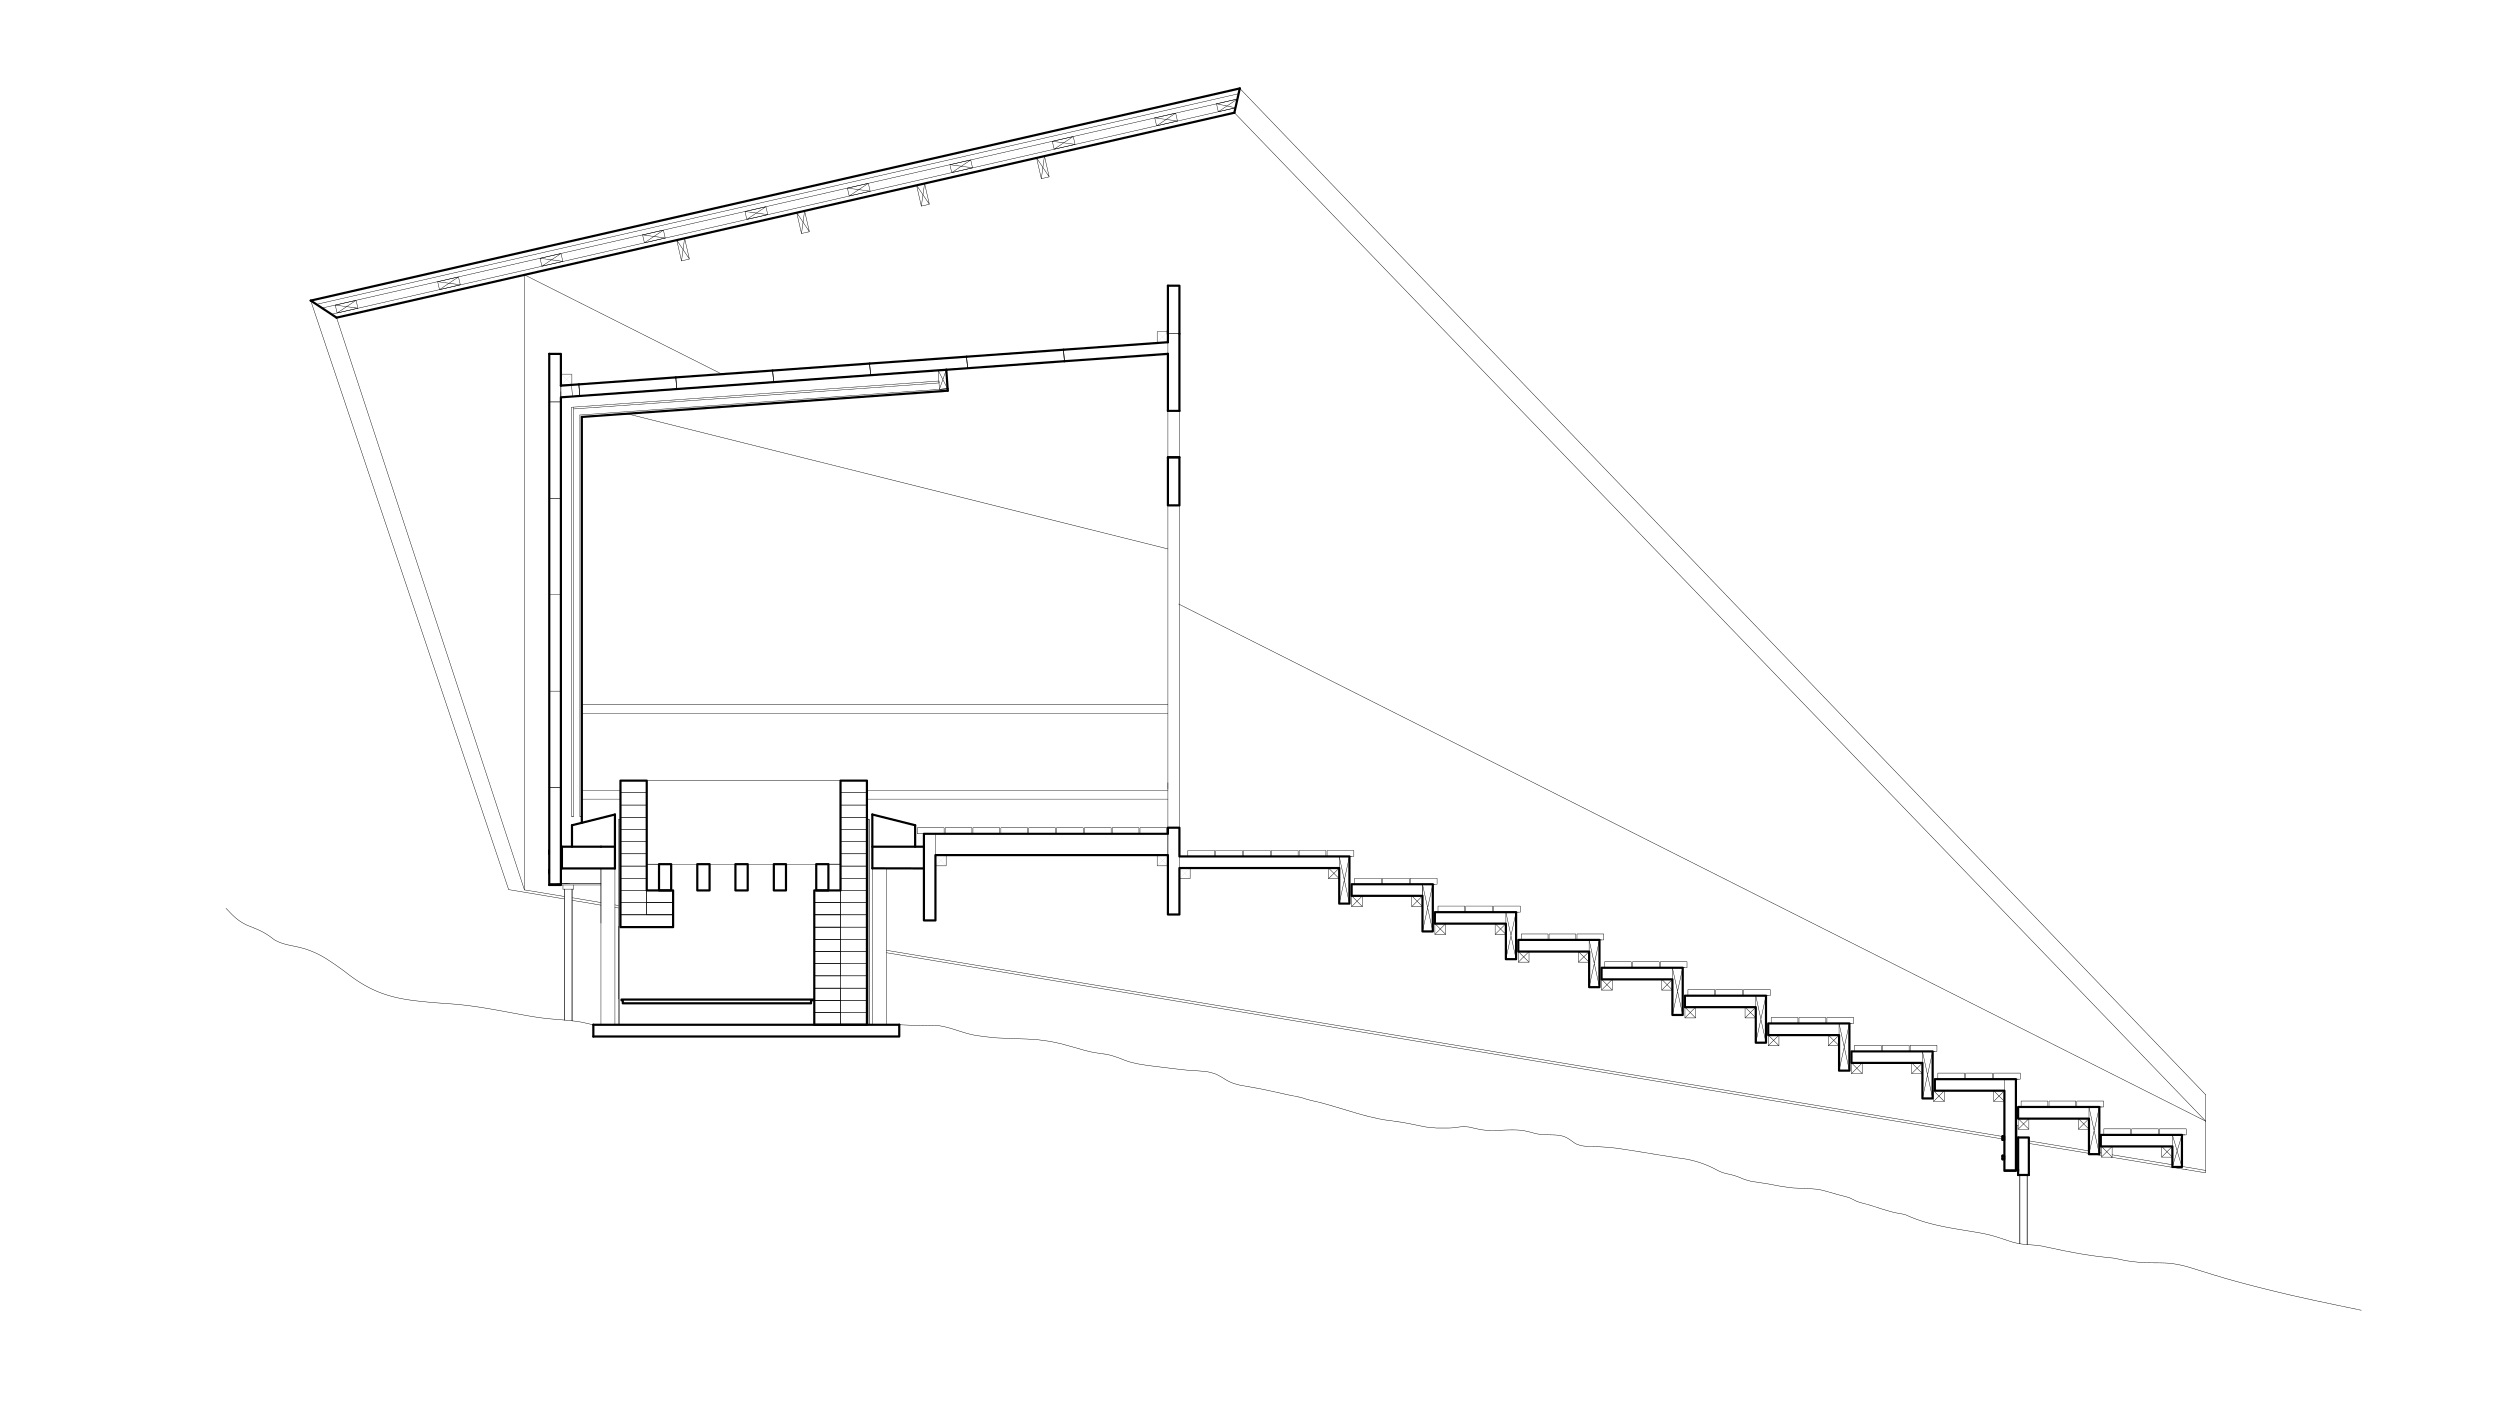 <?xml version="1.0" encoding="UTF-8"?> <svg xmlns="http://www.w3.org/2000/svg" id="Layer_1" data-name="Layer 1" viewBox="0 0 1160.17 653.62"> <defs> <style>.cls-1,.cls-2,.cls-3,.cls-4,.cls-5,.cls-6{fill:none;stroke-linecap:round;}.cls-1,.cls-2,.cls-4,.cls-5,.cls-6{stroke:#000;}.cls-1,.cls-2,.cls-3,.cls-5{stroke-linejoin:round;}.cls-1{stroke-width:1.02px;}.cls-2,.cls-6{stroke-width:0.2px;}.cls-3{stroke:#bababa;stroke-width:0.06px;}.cls-4,.cls-6{stroke-linejoin:bevel;}.cls-4,.cls-5{stroke-width:0.72px;}</style> </defs> <polyline class="cls-1" points="572.83 52.31 254.16 125.09 156.19 147.41"></polyline> <line class="cls-2" x1="538.57" y1="386.93" x2="429.85" y2="386.93"></line> <line class="cls-2" x1="546.97" y1="280.31" x2="1023.61" y2="520.31"></line> <line class="cls-1" x1="144.19" y1="139.49" x2="156.19" y2="147.41"></line> <line class="cls-2" x1="538.57" y1="396.83" x2="434.11" y2="396.83"></line> <line class="cls-2" x1="260.29" y1="321.53" x2="260.29" y2="326.45"></line> <line class="cls-2" x1="1023.61" y1="543.17" x2="1023.61" y2="520.31"></line> <line class="cls-2" x1="278.89" y1="418.85" x2="265.63" y2="416.63"></line> <line class="cls-2" x1="261.85" y1="416.03" x2="243.37" y2="412.97"></line> <line class="cls-2" x1="1023.61" y1="543.17" x2="1023.43" y2="544.25"></line> <line class="cls-2" x1="1023.61" y1="520.31" x2="1023.61" y2="508.07"></line> <line class="cls-2" x1="278.89" y1="420.05" x2="265.63" y2="417.83"></line> <line class="cls-2" x1="261.85" y1="417.17" x2="236.05" y2="412.85"></line> <line class="cls-2" x1="290.65" y1="191.93" x2="541.99" y2="254.75"></line> <polyline class="cls-2" points="1023.61 543.17 1012.75 541.32 1012.57 541.32"></polyline> <line class="cls-2" x1="1008.13" y1="540.53" x2="980.17" y2="535.91"></line> <line class="cls-2" x1="975.19" y1="535.07" x2="974.23" y2="534.89"></line> <line class="cls-2" x1="969.43" y1="534.11" x2="941.53" y2="529.43"></line> <line class="cls-2" x1="936.07" y1="528.53" x2="935.53" y2="528.47"></line> <polyline class="cls-2" points="929.16 527.39 856.92 515.34 411.37 441"></polyline> <line class="cls-2" x1="287.05" y1="420.23" x2="285.37" y2="419.93"></line> <line class="cls-2" x1="1023.43" y1="544.25" x2="1014.25" y2="542.75"></line> <polyline class="cls-2" points="1014.73 542.82 1008.13 541.74 979.68 537"></polyline> <polyline class="cls-2" points="975.18 536.22 969.42 535.25 941.52 530.63"></polyline> <line class="cls-2" x1="936.07" y1="529.67" x2="935.53" y2="529.61"></line> <polyline class="cls-2" points="930.18 528.72 856.92 516.48 411.37 442.13"></polyline> <line class="cls-2" x1="287.05" y1="421.37" x2="285.37" y2="421.13"></line> <line class="cls-2" x1="541.99" y1="366.23" x2="541.99" y2="363.23"></line> <polyline class="cls-2" points="574.8 43.49 254.16 116.69 146.82 141.24"></polyline> <polyline class="cls-1" points="575.35 41.03 254.16 114.36 144.19 139.5"></polyline> <polyline class="cls-2" points="574.26 45.95 254.16 119.03 149.41 142.97"></polyline> <line class="cls-2" x1="243.37" y1="127.55" x2="334.99" y2="173.63"></line> <polyline class="cls-2" points="545.59 52.49 546.42 56.16 536.76 58.38 535.87 54.72 545.59 52.49 536.76 58.38"></polyline> <line class="cls-2" x1="546.43" y1="56.15" x2="535.87" y2="54.71"></line> <polyline class="cls-2" points="498.06 63.35 498.9 67.02 489.19 69.23 488.35 65.58 498.06 63.35 489.19 69.23"></polyline> <line class="cls-2" x1="498.91" y1="67.01" x2="488.35" y2="65.57"></line> <polyline class="cls-2" points="450.49 74.22 451.32 77.88 441.67 80.09 440.82 76.44 450.49 74.22 441.67 80.09"></polyline> <line class="cls-2" x1="451.33" y1="77.87" x2="440.83" y2="76.43"></line> <polyline class="cls-2" points="402.96 85.08 403.81 88.73 394.08 90.95 393.25 87.3 402.96 85.08 394.08 90.95"></polyline> <line class="cls-2" x1="403.81" y1="88.73" x2="393.25" y2="87.29"></line> <polyline class="cls-2" points="307.87 106.8 308.7 110.45 299.05 112.67 298.2 109.02 307.87 106.8 299.05 112.67"></polyline> <line class="cls-2" x1="308.71" y1="110.45" x2="298.21" y2="109.01"></line> <polyline class="cls-2" points="212.76 128.51 213.61 132.18 203.95 134.4 203.11 130.74 212.76 128.51 203.95 134.4"></polyline> <line class="cls-2" x1="213.61" y1="132.17" x2="203.11" y2="130.73"></line> <polyline class="cls-2" points="165.25 139.38 166.09 143.03 156.43 145.25 155.59 141.59 165.25 139.38 156.43 145.25"></polyline> <line class="cls-2" x1="166.09" y1="143.03" x2="155.59" y2="141.59"></line> <line class="cls-2" x1="435.73" y1="176.81" x2="265.27" y2="188.99"></line> <line class="cls-2" x1="435.79" y1="177.71" x2="266.23" y2="189.77"></line> <line class="cls-2" x1="439.75" y1="180.41" x2="269.11" y2="192.59"></line> <line class="cls-1" x1="439.81" y1="181.31" x2="270.01" y2="193.49"></line> <line class="cls-2" x1="265.27" y1="188.99" x2="265.27" y2="378.77"></line> <line class="cls-2" x1="266.17" y1="188.93" x2="266.17" y2="378.77"></line> <line class="cls-2" x1="269.11" y1="192.59" x2="269.11" y2="378.77"></line> <line class="cls-1" x1="270.01" y1="193.49" x2="270.01" y2="381.83"></line> <line class="cls-1" x1="439.81" y1="181.31" x2="439.75" y2="180.41"></line> <line class="cls-2" x1="435.79" y1="177.71" x2="435.73" y2="176.81"></line> <polyline class="cls-2" points="435.37 171.84 435.96 180.66 439.75 180.41"></polyline> <line class="cls-1" x1="439.75" y1="180.41" x2="439.15" y2="171.59"></line> <polygon class="cls-2" points="439.14 171.59 435.37 171.84 439.75 180.41 435.96 180.66 439.14 171.59"></polygon> <polyline class="cls-2" points="573.3 50.03 254.16 122.94 153.78 145.85"></polyline> <polyline class="cls-2" points="355.44 95.94 356.29 99.59 346.56 101.81 345.73 98.16 355.44 95.94 346.56 101.81"></polyline> <line class="cls-2" x1="356.29" y1="99.59" x2="345.73" y2="98.15"></line> <rect class="cls-2" x="537.01" y="153.89" width="4.98" height="4.92"></rect> <line class="cls-3" x1="537.01" y1="153.89" x2="541.99" y2="158.81"></line> <line class="cls-3" x1="537.01" y1="158.81" x2="541.99" y2="153.89"></line> <rect class="cls-2" x="260.41" y="173.63" width="4.98" height="4.98"></rect> <line class="cls-3" x1="260.41" y1="173.63" x2="265.39" y2="178.61"></line> <line class="cls-3" x1="260.41" y1="178.61" x2="265.39" y2="173.63"></line> <polyline class="cls-2" points="481.02 73.25 484.69 72.42 486.9 82.08 483.25 82.92 481.02 73.25 486.9 82.08"></polyline> <line class="cls-2" x1="484.69" y1="72.41" x2="483.25" y2="82.91"></line> <polyline class="cls-2" points="425.35 85.97 429.06 85.14 431.29 94.8 427.56 95.64 425.35 85.97 431.29 94.8"></polyline> <line class="cls-2" x1="429.07" y1="85.13" x2="427.57" y2="95.63"></line> <polyline class="cls-2" points="369.73 98.69 373.38 97.86 375.61 107.52 371.94 108.36 369.73 98.69 375.61 107.52"></polyline> <line class="cls-2" x1="373.39" y1="97.85" x2="371.95" y2="108.35"></line> <polyline class="cls-2" points="314.05 111.42 317.7 110.58 319.93 120.23 316.26 121.08 314.05 111.42 319.93 120.23"></polyline> <line class="cls-2" x1="317.71" y1="110.57" x2="316.27" y2="121.07"></line> <polyline class="cls-2" points="574.26 45.95 573.3 50.03 565.38 51.84 564.54 48.17 574.26 45.95 565.38 51.84"></polyline> <line class="cls-2" x1="573.31" y1="50.03" x2="564.55" y2="48.17"></line> <rect class="cls-2" x="428.77" y="386.93" width="5.34" height="40.2"></rect> <rect class="cls-2" x="541.99" y="384.11" width="5.34" height="40.26"></rect> <line class="cls-2" x1="279.43" y1="392.93" x2="278.89" y2="392.93"></line> <line class="cls-2" x1="278.89" y1="403.01" x2="278.89" y2="428.39"></line> <line class="cls-2" x1="541.99" y1="154.91" x2="547.33" y2="154.91"></line> <line class="cls-1" x1="547.33" y1="154.91" x2="547.33" y2="190.67"></line> <line class="cls-2" x1="547.33" y1="190.67" x2="541.99" y2="190.67"></line> <line class="cls-1" x1="541.99" y1="190.67" x2="541.99" y2="164.21"></line> <polyline class="cls-1" points="541.99 132.59 547.33 132.59 547.33 154.91"></polyline> <line class="cls-2" x1="547.33" y1="154.91" x2="541.99" y2="154.91"></line> <line class="cls-1" x1="541.99" y1="154.91" x2="541.99" y2="132.59"></line> <polyline class="cls-2" points="254.88 186.53 260.29 186.53 260.29 231.29 254.88 231.29"></polyline> <polyline class="cls-1" points="254.88 164.22 260.29 164.22 260.29 178.97"></polyline> <polyline class="cls-2" points="260.29 178.97 260.29 186.53 254.88 186.53"></polyline> <line class="cls-1" x1="254.89" y1="410.69" x2="254.89" y2="164.21"></line> <polyline class="cls-2" points="254.88 231.29 260.29 231.29 260.29 276 254.88 276 260.29 276 260.29 320.75 254.88 320.75 260.29 320.75 260.29 365.45 254.88 365.45"></polyline> <line class="cls-1" x1="541.99" y1="164.21" x2="493.93" y2="167.63"></line> <line class="cls-2" x1="493.93" y1="167.63" x2="493.57" y2="162.29"></line> <line class="cls-1" x1="493.57" y1="162.29" x2="541.99" y2="158.81"></line> <line class="cls-2" x1="493.57" y1="162.29" x2="493.93" y2="167.63"></line> <line class="cls-1" x1="493.93" y1="167.63" x2="439.15" y2="171.59"></line> <line class="cls-2" x1="448.99" y1="170.87" x2="448.57" y2="165.53"></line> <line class="cls-1" x1="448.57" y1="165.53" x2="493.57" y2="162.29"></line> <line class="cls-2" x1="493.57" y1="162.29" x2="493.93" y2="167.63"></line> <line class="cls-2" x1="448.57" y1="165.53" x2="448.99" y2="170.87"></line> <polyline class="cls-2" points="439.14 171.59 403.99 174.06 403.56 168.72"></polyline> <line class="cls-1" x1="403.57" y1="168.71" x2="448.57" y2="165.53"></line> <line class="cls-2" x1="448.57" y1="165.53" x2="448.99" y2="170.87"></line> <polyline class="cls-2" points="403.56 168.72 403.99 174.06 358.99 177.29 358.56 171.96"></polyline> <line class="cls-1" x1="358.57" y1="171.95" x2="403.57" y2="168.71"></line> <line class="cls-2" x1="403.57" y1="168.71" x2="403.99" y2="174.05"></line> <polyline class="cls-2" points="358.56 171.96 358.99 177.29 313.99 180.53 313.63 175.13"></polyline> <line class="cls-1" x1="313.63" y1="175.13" x2="358.57" y2="171.95"></line> <line class="cls-2" x1="358.57" y1="171.95" x2="358.99" y2="177.29"></line> <polyline class="cls-2" points="313.63 175.13 313.99 180.53 268.99 183.72 268.63 178.38"></polyline> <line class="cls-1" x1="268.63" y1="178.37" x2="313.63" y2="175.13"></line> <line class="cls-2" x1="313.63" y1="175.13" x2="313.99" y2="180.53"></line> <line class="cls-2" x1="265.21" y1="178.61" x2="265.69" y2="183.95"></line> <polyline class="cls-2" points="268.63 178.38 268.99 183.72 260.29 184.38 260.29 178.97"></polyline> <line class="cls-1" x1="260.29" y1="178.97" x2="268.63" y2="178.37"></line> <line class="cls-2" x1="268.63" y1="178.37" x2="268.99" y2="183.71"></line> <line class="cls-2" x1="424.69" y1="392.93" x2="428.77" y2="392.93"></line> <line class="cls-1" x1="285.37" y1="403.01" x2="260.77" y2="403.01"></line> <polyline class="cls-1" points="260.76 392.94 265.44 392.94 265.44 382.98"></polyline> <line class="cls-1" x1="265.45" y1="392.93" x2="278.89" y2="392.93"></line> <line class="cls-1" x1="285.37" y1="377.99" x2="265.45" y2="382.97"></line> <polyline class="cls-2" points="424.69 382.98 424.69 392.94 404.82 392.94"></polyline> <line class="cls-1" x1="404.83" y1="377.99" x2="424.69" y2="382.97"></line> <line class="cls-2" x1="260.29" y1="181.79" x2="260.29" y2="410.15"></line> <polyline class="cls-2" points="254.88 365.45 260.29 365.45 260.29 410.15 254.88 410.15"></polyline> <line class="cls-2" x1="265.27" y1="378.77" x2="266.17" y2="378.77"></line> <line class="cls-2" x1="269.11" y1="378.77" x2="270.01" y2="378.77"></line> <line class="cls-1" x1="404.83" y1="402.95" x2="428.77" y2="403.01"></line> <rect class="cls-2" x="425.71" y="384.11" width="12.42" height="2.82"></rect> <rect class="cls-2" x="438.61" y="384.11" width="12.42" height="2.82"></rect> <rect class="cls-2" x="451.51" y="384.11" width="12.42" height="2.82"></rect> <rect class="cls-2" x="464.47" y="384.11" width="12.42" height="2.82"></rect> <rect class="cls-2" x="477.37" y="384.11" width="12.42" height="2.82"></rect> <rect class="cls-2" x="490.27" y="384.11" width="12.42" height="2.82"></rect> <rect class="cls-2" x="503.23" y="384.11" width="12.42" height="2.82"></rect> <rect class="cls-2" x="516.13" y="384.11" width="12.42" height="2.82"></rect> <polyline class="cls-2" points="776.11 449.1 780.9 471 776.11 471 780.9 449.1"></polyline> <rect class="cls-2" x="776.11" y="449.09" width="4.8" height="21.9"></rect> <polyline class="cls-2" points="1008.13 526.67 1012.57 541.55 1008.13 541.55 1012.57 526.67"></polyline> <rect class="cls-2" x="1008.13" y="526.67" width="4.44" height="14.88"></rect> <rect class="cls-2" x="930.19" y="500.81" width="5.34" height="42.06"></rect> <rect class="cls-2" x="537.01" y="396.83" width="4.98" height="4.98"></rect> <line class="cls-3" x1="537.01" y1="396.83" x2="541.99" y2="401.81"></line> <line class="cls-3" x1="537.01" y1="401.81" x2="541.99" y2="396.83"></line> <rect class="cls-2" x="434.11" y="396.83" width="4.98" height="4.98"></rect> <line class="cls-3" x1="434.11" y1="396.83" x2="439.09" y2="401.81"></line> <line class="cls-3" x1="434.11" y1="401.81" x2="439.09" y2="396.83"></line> <polyline class="cls-2" points="737.47 436.19 742.26 458.1 737.47 458.1 742.26 436.19"></polyline> <rect class="cls-2" x="737.47" y="436.19" width="4.8" height="21.9"></rect> <polyline class="cls-2" points="698.83 423.3 703.57 445.13 698.83 445.13 703.57 423.3"></polyline> <rect class="cls-2" x="698.83" y="423.29" width="4.74" height="21.84"></rect> <polyline class="cls-2" points="621.49 397.44 626.23 419.33 621.49 419.33 626.23 397.44"></polyline> <rect class="cls-2" x="621.49" y="397.43" width="4.74" height="21.9"></rect> <polyline class="cls-2" points="660.13 410.33 664.92 432.24 660.13 432.24 664.92 410.33"></polyline> <rect class="cls-2" x="660.13" y="410.33" width="4.8" height="21.9"></rect> <polyline class="cls-2" points="814.8 462.06 819.54 483.89 814.8 483.89 819.54 462.06"></polyline> <rect class="cls-2" x="814.81" y="462.05" width="4.74" height="21.84"></rect> <polyline class="cls-2" points="853.45 474.95 858.25 496.86 853.45 496.86 858.25 474.95"></polyline> <rect class="cls-2" x="853.45" y="474.95" width="4.8" height="21.9"></rect> <polyline class="cls-2" points="892.14 487.92 896.88 509.75 892.14 509.75 896.88 487.92"></polyline> <rect class="cls-2" x="892.15" y="487.91" width="4.74" height="21.84"></rect> <polyline class="cls-2" points="969.42 513.72 974.23 535.62 969.42 535.62 974.23 513.72"></polyline> <rect class="cls-2" x="969.43" y="513.71" width="4.8" height="21.9"></rect> <line class="cls-1" x1="575.35" y1="41.03" x2="572.83" y2="52.31"></line> <rect class="cls-2" x="529.03" y="384.11" width="12.42" height="2.82"></rect> <line class="cls-2" x1="265.63" y1="473.81" x2="265.63" y2="412.61"></line> <line class="cls-2" x1="261.85" y1="473.45" x2="261.85" y2="412.61"></line> <line class="cls-2" x1="265.39" y1="473.75" x2="265.39" y2="412.61"></line> <line class="cls-2" x1="262.09" y1="473.45" x2="262.09" y2="412.61"></line> <line class="cls-2" x1="266.23" y1="412.61" x2="261.25" y2="412.61"></line> <line class="cls-2" x1="257.35" y1="410.69" x2="254.89" y2="410.69"></line> <line class="cls-1" x1="260.77" y1="392.93" x2="260.77" y2="403.01"></line> <line class="cls-2" x1="254.89" y1="410.69" x2="254.89" y2="410.15"></line> <line class="cls-2" x1="278.89" y1="410.15" x2="261.91" y2="410.15"></line> <polyline class="cls-2" points="254.88 410.15 259.93 410.15 257.35 410.15"></polyline> <line class="cls-2" x1="264.43" y1="410.15" x2="259.93" y2="410.15"></line> <line class="cls-4" x1="254.83" y1="405.47" x2="254.83" y2="404.99"></line> <line class="cls-4" x1="254.83" y1="404.93" x2="254.83" y2="403.97"></line> <line class="cls-5" x1="254.89" y1="403.73" x2="254.89" y2="405.23"></line> <line class="cls-4" x1="254.83" y1="403.97" x2="254.83" y2="403.49"></line> <line class="cls-4" x1="254.83" y1="396.47" x2="254.83" y2="395.99"></line> <line class="cls-4" x1="254.83" y1="395.93" x2="254.83" y2="394.97"></line> <line class="cls-5" x1="254.89" y1="394.73" x2="254.89" y2="396.23"></line> <line class="cls-4" x1="254.83" y1="394.97" x2="254.83" y2="394.49"></line> <line class="cls-6" x1="263.35" y1="410.15" x2="258.37" y2="410.15"></line> <line class="cls-6" x1="278.89" y1="410.69" x2="257.35" y2="410.69"></line> <line class="cls-6" x1="261.25" y1="412.61" x2="261.25" y2="410.69"></line> <line class="cls-6" x1="266.23" y1="412.61" x2="266.23" y2="410.69"></line> <polyline class="cls-6" points="254.88 410.15 278.88 410.15 254.88 410.15 278.88 410.15"></polyline> <line class="cls-6" x1="940.93" y1="577.61" x2="940.93" y2="545.27"></line> <line class="cls-6" x1="937.15" y1="577.19" x2="937.15" y2="545.27"></line> <line class="cls-6" x1="940.69" y1="577.61" x2="940.69" y2="545.27"></line> <line class="cls-6" x1="937.39" y1="577.25" x2="937.39" y2="545.27"></line> <line class="cls-1" x1="941.53" y1="545.27" x2="936.55" y2="545.27"></line> <line class="cls-1" x1="936.55" y1="527.87" x2="936.55" y2="542.87"></line> <line class="cls-2" x1="932.65" y1="543.35" x2="930.19" y2="543.35"></line> <line class="cls-2" x1="936.07" y1="522.29" x2="936.07" y2="542.87"></line> <polyline class="cls-2" points="930.18 543.36 930.18 542.88 935.23 542.88 932.64 542.88"></polyline> <line class="cls-2" x1="936.07" y1="542.87" x2="935.23" y2="542.87"></line> <line class="cls-2" x1="930.19" y1="542.87" x2="930.19" y2="515.69"></line> <line class="cls-5" x1="930.13" y1="536.63" x2="929.23" y2="536.63"></line> <line class="cls-5" x1="930.13" y1="537.65" x2="929.23" y2="537.65"></line> <line class="cls-5" x1="930.13" y1="538.13" x2="929.23" y2="538.13"></line> <line class="cls-4" x1="929.23" y1="536.63" x2="929.23" y2="537.59"></line> <line class="cls-4" x1="929.23" y1="537.65" x2="929.23" y2="538.13"></line> <line class="cls-4" x1="930.13" y1="538.13" x2="930.13" y2="537.65"></line> <line class="cls-4" x1="930.13" y1="537.59" x2="930.13" y2="536.63"></line> <line class="cls-5" x1="929.23" y1="536.15" x2="930.13" y2="536.15"></line> <line class="cls-4" x1="929.23" y1="536.15" x2="929.23" y2="536.63"></line> <line class="cls-5" x1="929.17" y1="537.89" x2="929.17" y2="536.39"></line> <line class="cls-5" x1="930.19" y1="536.39" x2="930.19" y2="537.89"></line> <line class="cls-4" x1="930.13" y1="536.63" x2="930.13" y2="536.15"></line> <line class="cls-5" x1="930.13" y1="527.63" x2="929.23" y2="527.63"></line> <line class="cls-5" x1="930.13" y1="528.65" x2="929.23" y2="528.65"></line> <line class="cls-5" x1="930.13" y1="529.13" x2="929.23" y2="529.13"></line> <line class="cls-4" x1="929.23" y1="527.63" x2="929.23" y2="528.59"></line> <line class="cls-4" x1="929.23" y1="528.65" x2="929.23" y2="529.13"></line> <line class="cls-4" x1="930.13" y1="529.13" x2="930.13" y2="528.65"></line> <line class="cls-4" x1="930.13" y1="528.59" x2="930.13" y2="527.63"></line> <line class="cls-5" x1="929.23" y1="527.15" x2="930.13" y2="527.15"></line> <line class="cls-4" x1="929.23" y1="527.15" x2="929.23" y2="527.63"></line> <line class="cls-5" x1="929.17" y1="528.89" x2="929.17" y2="527.39"></line> <line class="cls-5" x1="930.19" y1="527.39" x2="930.19" y2="528.89"></line> <line class="cls-4" x1="930.13" y1="527.63" x2="930.13" y2="527.15"></line> <line class="cls-1" x1="936.55" y1="545.27" x2="936.55" y2="543.35"></line> <line class="cls-2" x1="941.53" y1="545.27" x2="941.53" y2="543.35"></line> <line class="cls-1" x1="936.55" y1="542.87" x2="936.55" y2="543.35"></line> <line class="cls-2" x1="932.65" y1="543.35" x2="936.55" y2="543.35"></line> <polyline class="cls-1" points="941.52 545.27 941.52 527.88 936.54 527.88"></polyline> <line class="cls-2" x1="936.55" y1="522.29" x2="936.07" y2="522.29"></line> <line class="cls-2" x1="541.99" y1="234.53" x2="541.99" y2="384.11"></line> <line class="cls-2" x1="547.33" y1="384.11" x2="547.33" y2="234.53"></line> <line class="cls-2" x1="975.19" y1="526.67" x2="1013.89" y2="526.67"></line> <line class="cls-2" x1="1008.13" y1="532.01" x2="975.19" y2="532.01"></line> <line class="cls-2" x1="936.55" y1="513.71" x2="975.19" y2="513.71"></line> <line class="cls-2" x1="969.43" y1="519.11" x2="936.55" y2="519.11"></line> <line class="cls-2" x1="897.91" y1="500.81" x2="936.55" y2="500.81"></line> <line class="cls-2" x1="930.19" y1="506.15" x2="897.91" y2="506.15"></line> <line class="cls-2" x1="859.27" y1="487.91" x2="897.97" y2="487.91"></line> <line class="cls-2" x1="892.15" y1="493.25" x2="859.27" y2="493.25"></line> <line class="cls-2" x1="820.57" y1="474.95" x2="859.21" y2="474.95"></line> <line class="cls-2" x1="853.45" y1="480.35" x2="820.57" y2="480.35"></line> <line class="cls-2" x1="781.93" y1="462.05" x2="820.57" y2="462.05"></line> <line class="cls-2" x1="814.81" y1="467.39" x2="781.93" y2="467.39"></line> <line class="cls-2" x1="743.23" y1="449.09" x2="781.93" y2="449.09"></line> <line class="cls-2" x1="776.11" y1="454.49" x2="743.23" y2="454.49"></line> <line class="cls-2" x1="704.59" y1="436.19" x2="743.23" y2="436.19"></line> <line class="cls-2" x1="737.47" y1="441.59" x2="704.59" y2="441.59"></line> <line class="cls-2" x1="665.89" y1="423.29" x2="704.59" y2="423.29"></line> <line class="cls-2" x1="698.83" y1="428.63" x2="665.89" y2="428.63"></line> <polyline class="cls-2" points="660.13 410.33 660.13 415.74 627.25 415.74 627.25 410.33 665.88 410.33"></polyline> <line class="cls-2" x1="547.33" y1="397.43" x2="627.25" y2="397.43"></line> <line class="cls-2" x1="621.49" y1="402.83" x2="547.33" y2="402.83"></line> <line class="cls-2" x1="975.19" y1="526.67" x2="975.19" y2="532.01"></line> <line class="cls-2" x1="936.55" y1="513.71" x2="936.55" y2="519.11"></line> <line class="cls-2" x1="897.91" y1="500.81" x2="897.91" y2="506.15"></line> <line class="cls-2" x1="859.27" y1="487.91" x2="859.27" y2="493.25"></line> <line class="cls-2" x1="820.57" y1="474.95" x2="820.57" y2="480.35"></line> <line class="cls-2" x1="781.93" y1="462.05" x2="781.93" y2="467.39"></line> <line class="cls-2" x1="743.23" y1="449.09" x2="743.23" y2="454.49"></line> <line class="cls-2" x1="704.59" y1="436.19" x2="704.59" y2="441.59"></line> <line class="cls-2" x1="665.89" y1="423.29" x2="665.89" y2="428.63"></line> <rect class="cls-2" x="377.89" y="469.91" width="12.18" height="5.64"></rect> <rect class="cls-2" x="377.89" y="464.21" width="12.18" height="5.7"></rect> <rect class="cls-2" x="377.89" y="458.57" width="12.18" height="5.64"></rect> <polyline class="cls-2" points="377.88 452.88 390.06 452.88 390.06 447.24 377.88 447.24"></polyline> <rect class="cls-2" x="377.89" y="441.59" width="12.18" height="5.64"></rect> <rect class="cls-2" x="377.89" y="435.89" width="12.18" height="5.7"></rect> <rect class="cls-2" x="377.89" y="430.25" width="12.18" height="5.64"></rect> <rect class="cls-2" x="377.89" y="424.55" width="12.18" height="5.7"></rect> <rect class="cls-2" x="377.89" y="418.91" width="12.18" height="5.64"></rect> <rect class="cls-2" x="377.89" y="413.21" width="12.18" height="5.7"></rect> <rect class="cls-2" x="384.43" y="401.03" width="5.64" height="12.18"></rect> <rect class="cls-2" x="378.79" y="401.03" width="5.64" height="12.18"></rect> <rect class="cls-2" x="359.11" y="401.03" width="5.64" height="12.18"></rect> <rect class="cls-2" x="341.29" y="401.03" width="5.7" height="12.18"></rect> <rect class="cls-2" x="323.59" y="401.03" width="5.7" height="12.18"></rect> <rect class="cls-2" x="305.83" y="401.03" width="5.64" height="12.18"></rect> <rect class="cls-2" x="300.13" y="401.03" width="5.7" height="12.18"></rect> <rect class="cls-2" x="300.13" y="413.21" width="12.24" height="5.7"></rect> <rect class="cls-2" x="300.13" y="418.91" width="12.24" height="5.64"></rect> <rect class="cls-2" x="287.95" y="424.55" width="24.42" height="5.7"></rect> <line class="cls-2" x1="287.95" y1="390.59" x2="287.95" y2="384.89"></line> <line class="cls-2" x1="287.95" y1="401.93" x2="287.95" y2="396.23"></line> <line class="cls-2" x1="287.95" y1="413.21" x2="287.95" y2="407.57"></line> <line class="cls-2" x1="287.95" y1="424.55" x2="287.95" y2="418.91"></line> <line class="cls-2" x1="287.95" y1="384.89" x2="287.95" y2="379.25"></line> <line class="cls-2" x1="287.95" y1="396.23" x2="287.95" y2="390.59"></line> <line class="cls-2" x1="287.95" y1="407.57" x2="287.95" y2="401.93"></line> <line class="cls-2" x1="287.95" y1="418.91" x2="287.95" y2="413.21"></line> <line class="cls-2" x1="287.95" y1="430.25" x2="287.95" y2="424.55"></line> <polyline class="cls-2" points="329.29 413.21 329.29 401.04 323.58 401.04 323.58 413.21"></polyline> <line class="cls-2" x1="346.99" y1="413.21" x2="346.99" y2="401.03"></line> <line class="cls-2" x1="341.29" y1="413.21" x2="341.29" y2="401.03"></line> <rect class="cls-2" x="359.11" y="401.03" width="5.64" height="12.18"></rect> <path class="cls-2" d="M305.83,413.21v0Z"></path> <polyline class="cls-2" points="305.82 401.04 300.13 401.04 300.13 413.21 305.82 413.21"></polyline> <path class="cls-2" d="M311.47,413.21v0Z"></path> <polyline class="cls-2" points="378.79 401.04 305.82 401.04 305.82 413.21 311.46 413.21"></polyline> <polyline class="cls-2" points="346.99 413.21 346.99 401.04 341.29 401.04 341.29 413.21"></polyline> <rect class="cls-2" x="384.43" y="401.03" width="5.64" height="12.18"></rect> <rect class="cls-2" x="378.79" y="401.03" width="5.64" height="12.18"></rect> <line class="cls-2" x1="287.05" y1="429.83" x2="287.05" y2="463.61"></line> <polygon class="cls-1" points="288.43 463.86 377.64 463.86 377.64 464.21 376.38 464.21 376.38 465.6 289.02 465.6 289.02 464.21 288.43 464.21 288.43 463.86"></polygon> <line class="cls-2" x1="403.33" y1="380.15" x2="403.33" y2="475.55"></line> <path class="cls-2" d="M104.89,421.55l1,1,1,1.08,1,1,1.08,1a23,23,0,0,0,5.94,3.84l4,1.62a32.18,32.18,0,0,1,8,4.74l.54.36.66.36.6.3.66.3c3.39,1.45,6.87,1.75,10.38,2.7l.72.18.66.18a43.36,43.36,0,0,1,11.52,5.52l1.2.78,1.14.78,2.4,1.68,2.34,1.68c12.07,9.66,21.43,12.74,36.66,14.16l2.82.3,2.88.24,5.64.42c12.6.76,24.21,3.3,36.66,5.52l2.76.48,2.82.42c6.16.92,12.26,1,18.42,1.92l1.44.24,2.76.6,2.76.66"></path> <path class="cls-2" d="M417.31,475.55l5.46.24,2.7.12,2.7.06,5.46-.12,1.32.06c6.89.78,12.61,4.09,19.8,4.86l2.7.36,2.7.3,2.7.24,2.7.12L471,482l5.46.18,2.7.18,2.7.18,2.7.36,2.64.36,2.64.54,2.7.6,2.58.72,2.64.72,5.22,1.5,2.64.66,1.32.3,1.32.24,5.4.78,1.32.3,1.32.36,1.26.42,1.32.42,2.52,1,1.32.48,1.26.42,1.32.36,2.64.6,1.32.24,2.7.42,2.7.36,5.4.66,5.34.66,5.4.6,2.76.18,2.76.18,2.76.24,1.38.18,1.32.3,1.26.36,1.26.42,1.2.6,1.2.66,2.34,1.44,1.2.66,1.2.54,1.26.48,2.64.72,1.32.24,8.1,1.44,2.64.54L598,508.13l5.34,1.08,1.32.36,1.26.42,2.64.72,2.64.6,2.64.66,2.58.72,2.64.78,10.44,3.12,2.58.72,2.64.72,5.28,1.2,2.64.48,2.7.36,5.4.78,2.64.48,2.7.54,2.64.54,2.7.54,1.32.18,1.32.18,1.38.06,1.32.12h5.46l1.38-.06,1.32-.12,2.7-.36,1.38-.12h.66l.66.06,1.32.12,1.32.3,2.7.6c7.36,1.71,14.32-.36,21.72.84l2.64.6,2.64.72,1.32.24,1.32.18,1.38.06,1.38.06,2.7.06c4.9.22,6,.87,9.9,3.72l.6.36.6.3.6.18.66.24.66.18.66.12,1.32.18,1.38.12h1.44l2.82.06,2.76.18,2.76.18,2.7.3,2.64.36,10.68,1.68,5.34.9L779,537.41a47.5,47.5,0,0,1,18,5.7l1.26.6,1.26.48,1.26.36,2.64.6,1.32.36,1.32.42,1.26.48,1.26.54,1.26.48,1.32.36,1.26.36,1.38.24,1.32.18,2.7.42,2.7.42,5.34,1,2.7.42,2.64.36,1.38.12,1.32.06,2.76.12,2.7.06,1.38.12,1.32.12,1.38.12,1.32.24,1.32.3,1.32.36,5.22,1.5,2.58.66,2.64.72.66.24,3,1.5,1.32.48,1.26.36,4,1.08,5.16,1.68,2.64.78,2.58.72,1.32.3,1.32.24,1.38.24,1.32.3.66.18c11.4,5.35,24,6.42,36.18,8.7l2.64.6,2.64.72,7.74,2.52,1.32.36,1.32.3,1.32.24,1.32.18c3.7.37,7.16.38,10.8,1.32l2.64.54,5.34,1.14,5.34,1,2.64.48,5.4.84,2.7.36,5.4.6,1.32.12c2.7.42,5.3,1.2,8,1.5l1.38.18,2.7.3c4.52.42,9,.11,13.56.42l1.38.12,1.32.18,1.32.24,1.32.24c3.57.73,7,1.93,10.5,3l5.22,1.62,5.22,1.56c10.45,3,21,5.61,31.62,8.1l10.56,2.34,10.56,2.22,10.62,2.22"></path> <line class="cls-2" x1="402.79" y1="380.33" x2="402.97" y2="380.15"></line> <rect class="cls-2" x="402.79" y="380.15" width="0.54" height="95.4"></rect> <line class="cls-2" x1="410.83" y1="392.93" x2="411.37" y2="392.93"></line> <polyline class="cls-2" points="411.37 402.95 411.37 475.56 410.82 475.56"></polyline> <line class="cls-1" x1="285.37" y1="392.93" x2="278.89" y2="392.93"></line> <polyline class="cls-2" points="278.88 403.01 278.88 475.56 279.43 475.56"></polyline> <rect class="cls-2" x="287.05" y="380.15" width="0.54" height="95.4"></rect> <rect class="cls-2" x="390.07" y="469.91" width="12.24" height="5.64"></rect> <rect class="cls-2" x="390.07" y="464.21" width="12.24" height="5.7"></rect> <rect class="cls-2" x="390.07" y="458.57" width="12.24" height="5.64"></rect> <rect class="cls-2" x="390.07" y="452.87" width="12.24" height="5.7"></rect> <rect class="cls-2" x="390.07" y="447.23" width="12.24" height="5.64"></rect> <rect class="cls-2" x="390.07" y="441.59" width="12.24" height="5.64"></rect> <rect class="cls-2" x="390.07" y="435.89" width="12.24" height="5.7"></rect> <rect class="cls-2" x="390.07" y="430.25" width="12.24" height="5.64"></rect> <rect class="cls-2" x="390.07" y="424.55" width="12.24" height="5.7"></rect> <rect class="cls-2" x="390.07" y="418.91" width="12.24" height="5.64"></rect> <rect class="cls-2" x="390.07" y="413.21" width="12.24" height="5.7"></rect> <rect class="cls-2" x="390.07" y="407.57" width="12.24" height="5.64"></rect> <rect class="cls-2" x="390.07" y="401.93" width="12.24" height="5.64"></rect> <rect class="cls-2" x="390.07" y="396.23" width="12.24" height="5.7"></rect> <rect class="cls-2" x="390.07" y="390.59" width="12.24" height="5.64"></rect> <rect class="cls-2" x="390.07" y="384.89" width="12.24" height="5.7"></rect> <rect class="cls-2" x="390.07" y="379.25" width="12.24" height="5.64"></rect> <rect class="cls-2" x="377.89" y="469.91" width="12.18" height="5.64"></rect> <rect class="cls-2" x="377.89" y="464.21" width="12.18" height="5.7"></rect> <rect class="cls-2" x="377.89" y="458.57" width="12.18" height="5.64"></rect> <rect class="cls-2" x="377.89" y="452.87" width="12.18" height="5.7"></rect> <rect class="cls-2" x="377.89" y="447.23" width="12.18" height="5.64"></rect> <rect class="cls-2" x="377.89" y="441.59" width="12.18" height="5.64"></rect> <rect class="cls-2" x="377.89" y="435.89" width="12.18" height="5.7"></rect> <rect class="cls-2" x="377.89" y="430.25" width="12.18" height="5.64"></rect> <rect class="cls-2" x="377.89" y="424.55" width="12.18" height="5.7"></rect> <rect class="cls-2" x="377.89" y="418.91" width="12.18" height="5.64"></rect> <rect class="cls-2" x="377.89" y="413.21" width="12.18" height="5.7"></rect> <rect class="cls-2" x="287.95" y="424.55" width="24.42" height="5.7"></rect> <rect class="cls-2" x="287.95" y="418.91" width="12.18" height="5.64"></rect> <rect class="cls-2" x="287.95" y="413.21" width="12.18" height="5.7"></rect> <rect class="cls-2" x="287.95" y="407.57" width="12.18" height="5.64"></rect> <rect class="cls-2" x="287.95" y="401.93" width="12.18" height="5.64"></rect> <rect class="cls-2" x="287.95" y="396.23" width="12.18" height="5.7"></rect> <rect class="cls-2" x="287.95" y="390.59" width="12.18" height="5.64"></rect> <rect class="cls-2" x="287.95" y="384.89" width="12.18" height="5.7"></rect> <rect class="cls-2" x="287.95" y="379.25" width="12.18" height="5.64"></rect> <rect class="cls-2" x="300.13" y="418.91" width="12.24" height="5.64"></rect> <rect class="cls-2" x="300.13" y="413.21" width="12.24" height="5.7"></rect> <polyline class="cls-1" points="428.76 392.94 424.69 392.94 424.69 382.98"></polyline> <polyline class="cls-1" points="424.69 392.94 404.82 392.94 404.82 378"></polyline> <line class="cls-2" x1="265.27" y1="378.77" x2="266.17" y2="378.77"></line> <line class="cls-2" x1="269.11" y1="378.77" x2="270.01" y2="378.77"></line> <line class="cls-1" x1="275.35" y1="475.55" x2="417.31" y2="475.55"></line> <line class="cls-2" x1="417.31" y1="475.55" x2="417.31" y2="476.03"></line> <line class="cls-1" x1="275.35" y1="475.55" x2="275.35" y2="481.01"></line> <polyline class="cls-1" points="417.31 475.56 417.31 481.01 275.35 481.01"></polyline> <line class="cls-2" x1="412.33" y1="475.55" x2="417.31" y2="475.55"></line> <rect class="cls-2" x="287.95" y="362.27" width="12.18" height="5.64"></rect> <rect class="cls-2" x="287.95" y="373.61" width="12.18" height="5.64"></rect> <rect class="cls-2" x="287.95" y="367.91" width="12.18" height="5.7"></rect> <rect class="cls-2" x="390.07" y="362.27" width="12.24" height="5.64"></rect> <rect class="cls-2" x="390.07" y="367.91" width="12.24" height="5.7"></rect> <rect class="cls-2" x="390.07" y="373.61" width="12.24" height="5.64"></rect> <polyline class="cls-2" points="260.35 117.66 261.19 121.31 251.47 123.53 250.63 119.88 260.35 117.66 251.47 123.53"></polyline> <line class="cls-2" x1="261.19" y1="121.31" x2="250.63" y2="119.87"></line> <rect class="cls-2" x="547.33" y="402.83" width="4.98" height="4.92"></rect> <line class="cls-3" x1="547.33" y1="402.83" x2="552.31" y2="407.75"></line> <line class="cls-3" x1="547.33" y1="407.75" x2="552.31" y2="402.83"></line> <rect class="cls-2" x="627.25" y="415.73" width="4.98" height="4.98"></rect> <line class="cls-2" x1="627.25" y1="415.73" x2="632.23" y2="420.71"></line> <line class="cls-2" x1="627.25" y1="420.71" x2="632.23" y2="415.73"></line> <rect class="cls-2" x="616.51" y="402.83" width="4.98" height="4.92"></rect> <line class="cls-2" x1="616.51" y1="402.83" x2="621.49" y2="407.75"></line> <line class="cls-2" x1="616.51" y1="407.75" x2="621.49" y2="402.83"></line> <rect class="cls-2" x="655.15" y="415.73" width="4.98" height="4.98"></rect> <line class="cls-2" x1="655.15" y1="415.73" x2="660.13" y2="420.71"></line> <line class="cls-2" x1="655.15" y1="420.71" x2="660.13" y2="415.73"></line> <rect class="cls-2" x="665.89" y="428.63" width="4.98" height="4.98"></rect> <line class="cls-2" x1="665.89" y1="428.63" x2="670.87" y2="433.61"></line> <line class="cls-2" x1="665.89" y1="433.61" x2="670.87" y2="428.63"></line> <rect class="cls-2" x="693.85" y="428.63" width="4.98" height="4.98"></rect> <line class="cls-2" x1="693.85" y1="428.63" x2="698.83" y2="433.61"></line> <line class="cls-2" x1="693.85" y1="433.61" x2="698.83" y2="428.63"></line> <rect class="cls-2" x="704.59" y="441.59" width="4.98" height="4.92"></rect> <line class="cls-2" x1="704.59" y1="441.59" x2="709.57" y2="446.51"></line> <line class="cls-2" x1="704.59" y1="446.51" x2="709.57" y2="441.59"></line> <rect class="cls-2" x="732.49" y="441.59" width="4.98" height="4.92"></rect> <line class="cls-2" x1="732.49" y1="441.59" x2="737.47" y2="446.51"></line> <line class="cls-2" x1="732.49" y1="446.51" x2="737.47" y2="441.59"></line> <rect class="cls-2" x="743.23" y="454.49" width="4.98" height="4.98"></rect> <line class="cls-2" x1="743.23" y1="454.49" x2="748.21" y2="459.47"></line> <line class="cls-2" x1="743.23" y1="459.47" x2="748.21" y2="454.49"></line> <rect class="cls-2" x="771.19" y="454.49" width="4.92" height="4.98"></rect> <line class="cls-2" x1="771.19" y1="454.49" x2="776.11" y2="459.47"></line> <line class="cls-2" x1="771.19" y1="459.47" x2="776.11" y2="454.49"></line> <rect class="cls-2" x="781.93" y="467.39" width="4.92" height="4.98"></rect> <line class="cls-2" x1="781.93" y1="467.39" x2="786.85" y2="472.37"></line> <line class="cls-2" x1="781.93" y1="472.37" x2="786.85" y2="467.39"></line> <rect class="cls-2" x="809.83" y="467.39" width="4.98" height="4.98"></rect> <line class="cls-2" x1="809.83" y1="467.39" x2="814.81" y2="472.37"></line> <line class="cls-2" x1="809.83" y1="472.37" x2="814.81" y2="467.39"></line> <rect class="cls-2" x="820.57" y="480.35" width="4.98" height="4.92"></rect> <line class="cls-2" x1="820.57" y1="480.35" x2="825.55" y2="485.27"></line> <line class="cls-2" x1="820.57" y1="485.27" x2="825.55" y2="480.35"></line> <rect class="cls-2" x="848.47" y="480.35" width="4.98" height="4.92"></rect> <line class="cls-2" x1="848.47" y1="480.35" x2="853.45" y2="485.27"></line> <line class="cls-2" x1="848.47" y1="485.27" x2="853.45" y2="480.35"></line> <rect class="cls-2" x="859.21" y="493.25" width="4.98" height="4.98"></rect> <line class="cls-2" x1="859.21" y1="493.25" x2="864.19" y2="498.23"></line> <line class="cls-2" x1="859.21" y1="498.23" x2="864.19" y2="493.25"></line> <rect class="cls-2" x="887.17" y="493.25" width="4.98" height="4.98"></rect> <line class="cls-2" x1="887.17" y1="493.25" x2="892.15" y2="498.23"></line> <line class="cls-2" x1="887.17" y1="498.23" x2="892.15" y2="493.25"></line> <rect class="cls-2" x="897.31" y="506.15" width="4.98" height="4.98"></rect> <line class="cls-2" x1="897.31" y1="506.15" x2="902.29" y2="511.13"></line> <line class="cls-2" x1="897.31" y1="511.13" x2="902.29" y2="506.15"></line> <rect class="cls-2" x="925.21" y="506.15" width="4.98" height="4.98"></rect> <line class="cls-2" x1="925.21" y1="506.15" x2="930.19" y2="511.13"></line> <line class="cls-2" x1="925.21" y1="511.13" x2="930.19" y2="506.15"></line> <rect class="cls-2" x="936.55" y="519.11" width="4.98" height="4.92"></rect> <line class="cls-2" x1="936.55" y1="519.11" x2="941.53" y2="524.03"></line> <line class="cls-2" x1="936.55" y1="524.03" x2="941.53" y2="519.11"></line> <rect class="cls-2" x="964.51" y="519.11" width="4.92" height="4.92"></rect> <line class="cls-2" x1="964.51" y1="519.11" x2="969.43" y2="524.03"></line> <line class="cls-2" x1="964.51" y1="524.03" x2="969.43" y2="519.11"></line> <rect class="cls-2" x="975.19" y="532.01" width="4.98" height="4.98"></rect> <line class="cls-2" x1="975.19" y1="532.01" x2="980.17" y2="536.99"></line> <line class="cls-2" x1="975.19" y1="536.99" x2="980.17" y2="532.01"></line> <rect class="cls-2" x="1003.15" y="532.01" width="4.98" height="4.98"></rect> <line class="cls-2" x1="1003.15" y1="532.01" x2="1008.13" y2="536.99"></line> <line class="cls-2" x1="1003.15" y1="536.99" x2="1008.13" y2="532.01"></line> <rect class="cls-2" x="551.23" y="394.67" width="12.42" height="2.76"></rect> <rect class="cls-2" x="564.13" y="394.67" width="12.42" height="2.76"></rect> <rect class="cls-2" x="577.03" y="394.67" width="12.48" height="2.76"></rect> <rect class="cls-2" x="589.99" y="394.67" width="12.42" height="2.76"></rect> <rect class="cls-2" x="602.89" y="394.67" width="12.42" height="2.76"></rect> <rect class="cls-2" x="615.85" y="394.67" width="12.42" height="2.76"></rect> <rect class="cls-2" x="628.63" y="407.57" width="12.42" height="2.76"></rect> <rect class="cls-2" x="641.59" y="407.57" width="12.42" height="2.76"></rect> <rect class="cls-2" x="654.49" y="407.57" width="12.42" height="2.76"></rect> <rect class="cls-2" x="667.33" y="420.47" width="12.42" height="2.82"></rect> <rect class="cls-2" x="680.23" y="420.47" width="12.42" height="2.82"></rect> <rect class="cls-2" x="693.13" y="420.47" width="12.42" height="2.82"></rect> <rect class="cls-2" x="705.97" y="433.43" width="12.42" height="2.76"></rect> <rect class="cls-2" x="718.87" y="433.43" width="12.42" height="2.76"></rect> <rect class="cls-2" x="731.83" y="433.43" width="12.42" height="2.76"></rect> <rect class="cls-2" x="744.61" y="446.33" width="12.42" height="2.76"></rect> <rect class="cls-2" x="757.57" y="446.33" width="12.42" height="2.76"></rect> <rect class="cls-2" x="770.47" y="446.33" width="12.42" height="2.76"></rect> <rect class="cls-2" x="783.31" y="459.23" width="12.42" height="2.82"></rect> <rect class="cls-2" x="796.21" y="459.23" width="12.42" height="2.82"></rect> <rect class="cls-2" x="809.11" y="459.23" width="12.42" height="2.82"></rect> <rect class="cls-2" x="821.95" y="472.19" width="12.42" height="2.76"></rect> <rect class="cls-2" x="834.85" y="472.19" width="12.48" height="2.76"></rect> <rect class="cls-2" x="847.81" y="472.19" width="12.42" height="2.76"></rect> <rect class="cls-2" x="860.59" y="485.09" width="12.48" height="2.82"></rect> <rect class="cls-2" x="873.55" y="485.09" width="12.42" height="2.82"></rect> <rect class="cls-2" x="886.45" y="485.09" width="12.42" height="2.82"></rect> <rect class="cls-2" x="899.29" y="497.99" width="12.42" height="2.82"></rect> <rect class="cls-2" x="912.19" y="497.99" width="12.42" height="2.82"></rect> <rect class="cls-2" x="925.15" y="497.99" width="12.42" height="2.82"></rect> <rect class="cls-2" x="937.93" y="510.95" width="12.42" height="2.76"></rect> <rect class="cls-2" x="950.89" y="510.95" width="12.42" height="2.76"></rect> <rect class="cls-2" x="963.79" y="510.95" width="12.42" height="2.76"></rect> <rect class="cls-2" x="976.33" y="523.85" width="12.42" height="2.82"></rect> <rect class="cls-2" x="989.23" y="523.85" width="12.42" height="2.82"></rect> <rect class="cls-2" x="1002.13" y="523.85" width="12.42" height="2.82"></rect> <line class="cls-2" x1="243.37" y1="127.55" x2="243.37" y2="412.97"></line> <line class="cls-1" x1="541.99" y1="212.21" x2="547.33" y2="212.21"></line> <line class="cls-1" x1="547.33" y1="190.67" x2="541.99" y2="190.67"></line> <line class="cls-2" x1="541.99" y1="190.67" x2="541.99" y2="212.21"></line> <line class="cls-2" x1="547.33" y1="212.21" x2="547.33" y2="190.67"></line> <rect class="cls-1" x="541.99" y="212.21" width="5.34" height="22.32"></rect> <line class="cls-2" x1="541.99" y1="164.21" x2="541.99" y2="158.81"></line> <line class="cls-1" x1="541.99" y1="158.81" x2="541.99" y2="153.47"></line> <polyline class="cls-2" points="428.76 386.94 541.99 386.94 541.99 396.83"></polyline> <polygon class="cls-1" points="627.25 410.33 664.92 410.33 664.92 432.24 660.13 432.24 660.13 415.74 627.25 415.74 627.25 410.33"></polygon> <polygon class="cls-1" points="428.76 403.01 428.76 386.94 541.99 386.94 541.99 384.12 547.33 384.12 547.33 397.44 626.23 397.44 626.23 419.33 621.49 419.33 621.49 402.83 547.33 402.83 547.33 424.38 541.99 424.38 541.99 396.83 434.11 396.83 434.11 427.13 428.76 427.13 428.76 403.01"></polygon> <polygon class="cls-1" points="665.88 423.3 703.57 423.3 703.57 445.13 698.83 445.13 698.83 428.63 665.88 428.63 665.88 423.3"></polygon> <polygon class="cls-1" points="704.59 436.19 742.26 436.19 742.26 458.1 737.47 458.1 737.47 441.6 704.59 441.6 704.59 436.19"></polygon> <polygon class="cls-1" points="743.23 449.1 780.9 449.1 780.9 471 776.11 471 776.11 454.5 743.23 454.5 743.23 449.1"></polygon> <polygon class="cls-1" points="781.92 462.06 819.54 462.06 819.54 483.89 814.8 483.89 814.8 467.39 781.92 467.39 781.92 462.06"></polygon> <polygon class="cls-1" points="820.57 474.95 858.25 474.95 858.25 496.86 853.45 496.86 853.45 480.36 820.57 480.36 820.57 474.95"></polygon> <polygon class="cls-1" points="859.21 487.92 896.88 487.92 896.88 509.75 892.14 509.75 892.14 493.25 859.21 493.25 859.21 487.92"></polygon> <polygon class="cls-1" points="897.9 500.81 935.52 500.81 935.52 543.36 930.18 543.36 930.18 506.15 897.9 506.15 897.9 500.81"></polygon> <polygon class="cls-1" points="936.54 513.72 974.23 513.72 974.23 535.62 969.42 535.62 969.42 519.12 936.54 519.12 936.54 513.72"></polygon> <polygon class="cls-1" points="974.88 526.67 1012.57 526.67 1012.57 541.55 1008.13 541.55 1008.13 532.01 974.88 532.01 974.88 526.67"></polygon> <line class="cls-2" x1="541.99" y1="370.85" x2="402.31" y2="370.85"></line> <line class="cls-2" x1="541.99" y1="366.83" x2="402.31" y2="366.83"></line> <line class="cls-2" x1="541.99" y1="331.19" x2="270.01" y2="331.19"></line> <line class="cls-2" x1="541.99" y1="326.81" x2="270.01" y2="326.81"></line> <line class="cls-2" x1="287.95" y1="370.85" x2="270.01" y2="370.85"></line> <line class="cls-2" x1="287.95" y1="366.83" x2="270.01" y2="366.83"></line> <line class="cls-2" x1="300.13" y1="362.27" x2="390.07" y2="362.27"></line> <polygon class="cls-1" points="287.94 362.27 300.13 362.27 300.13 413.21 312.37 413.21 312.37 430.25 287.94 430.25 287.94 362.27"></polygon> <polygon class="cls-1" points="390.06 362.27 402.31 362.27 402.31 475.56 377.88 475.56 377.88 413.21 390.06 413.21 390.06 362.27"></polygon> <rect class="cls-1" x="305.83" y="401.03" width="5.64" height="12.18"></rect> <rect class="cls-1" x="323.59" y="401.03" width="5.7" height="12.18"></rect> <rect class="cls-1" x="341.29" y="401.03" width="5.7" height="12.18"></rect> <rect class="cls-1" x="359.11" y="401.03" width="5.64" height="12.18"></rect> <rect class="cls-1" x="378.79" y="401.03" width="5.64" height="12.18"></rect> <line class="cls-2" x1="404.83" y1="475.55" x2="404.83" y2="402.95"></line> <polyline class="cls-1" points="439.14 171.59 260.29 184.38 260.29 410.69 254.88 410.69"></polyline> <line class="cls-1" x1="404.83" y1="392.93" x2="404.83" y2="402.95"></line> <line class="cls-1" x1="285.37" y1="377.99" x2="285.37" y2="403.01"></line> <line class="cls-2" x1="285.37" y1="403.01" x2="285.37" y2="475.55"></line> <line class="cls-2" x1="1023.61" y1="520.31" x2="572.83" y2="52.31"></line> <line class="cls-2" x1="575.35" y1="41.03" x2="1023.61" y2="508.07"></line> <line class="cls-2" x1="236.05" y1="412.85" x2="144.19" y2="139.49"></line> <line class="cls-2" x1="156.19" y1="147.41" x2="243.37" y2="412.97"></line> </svg> 